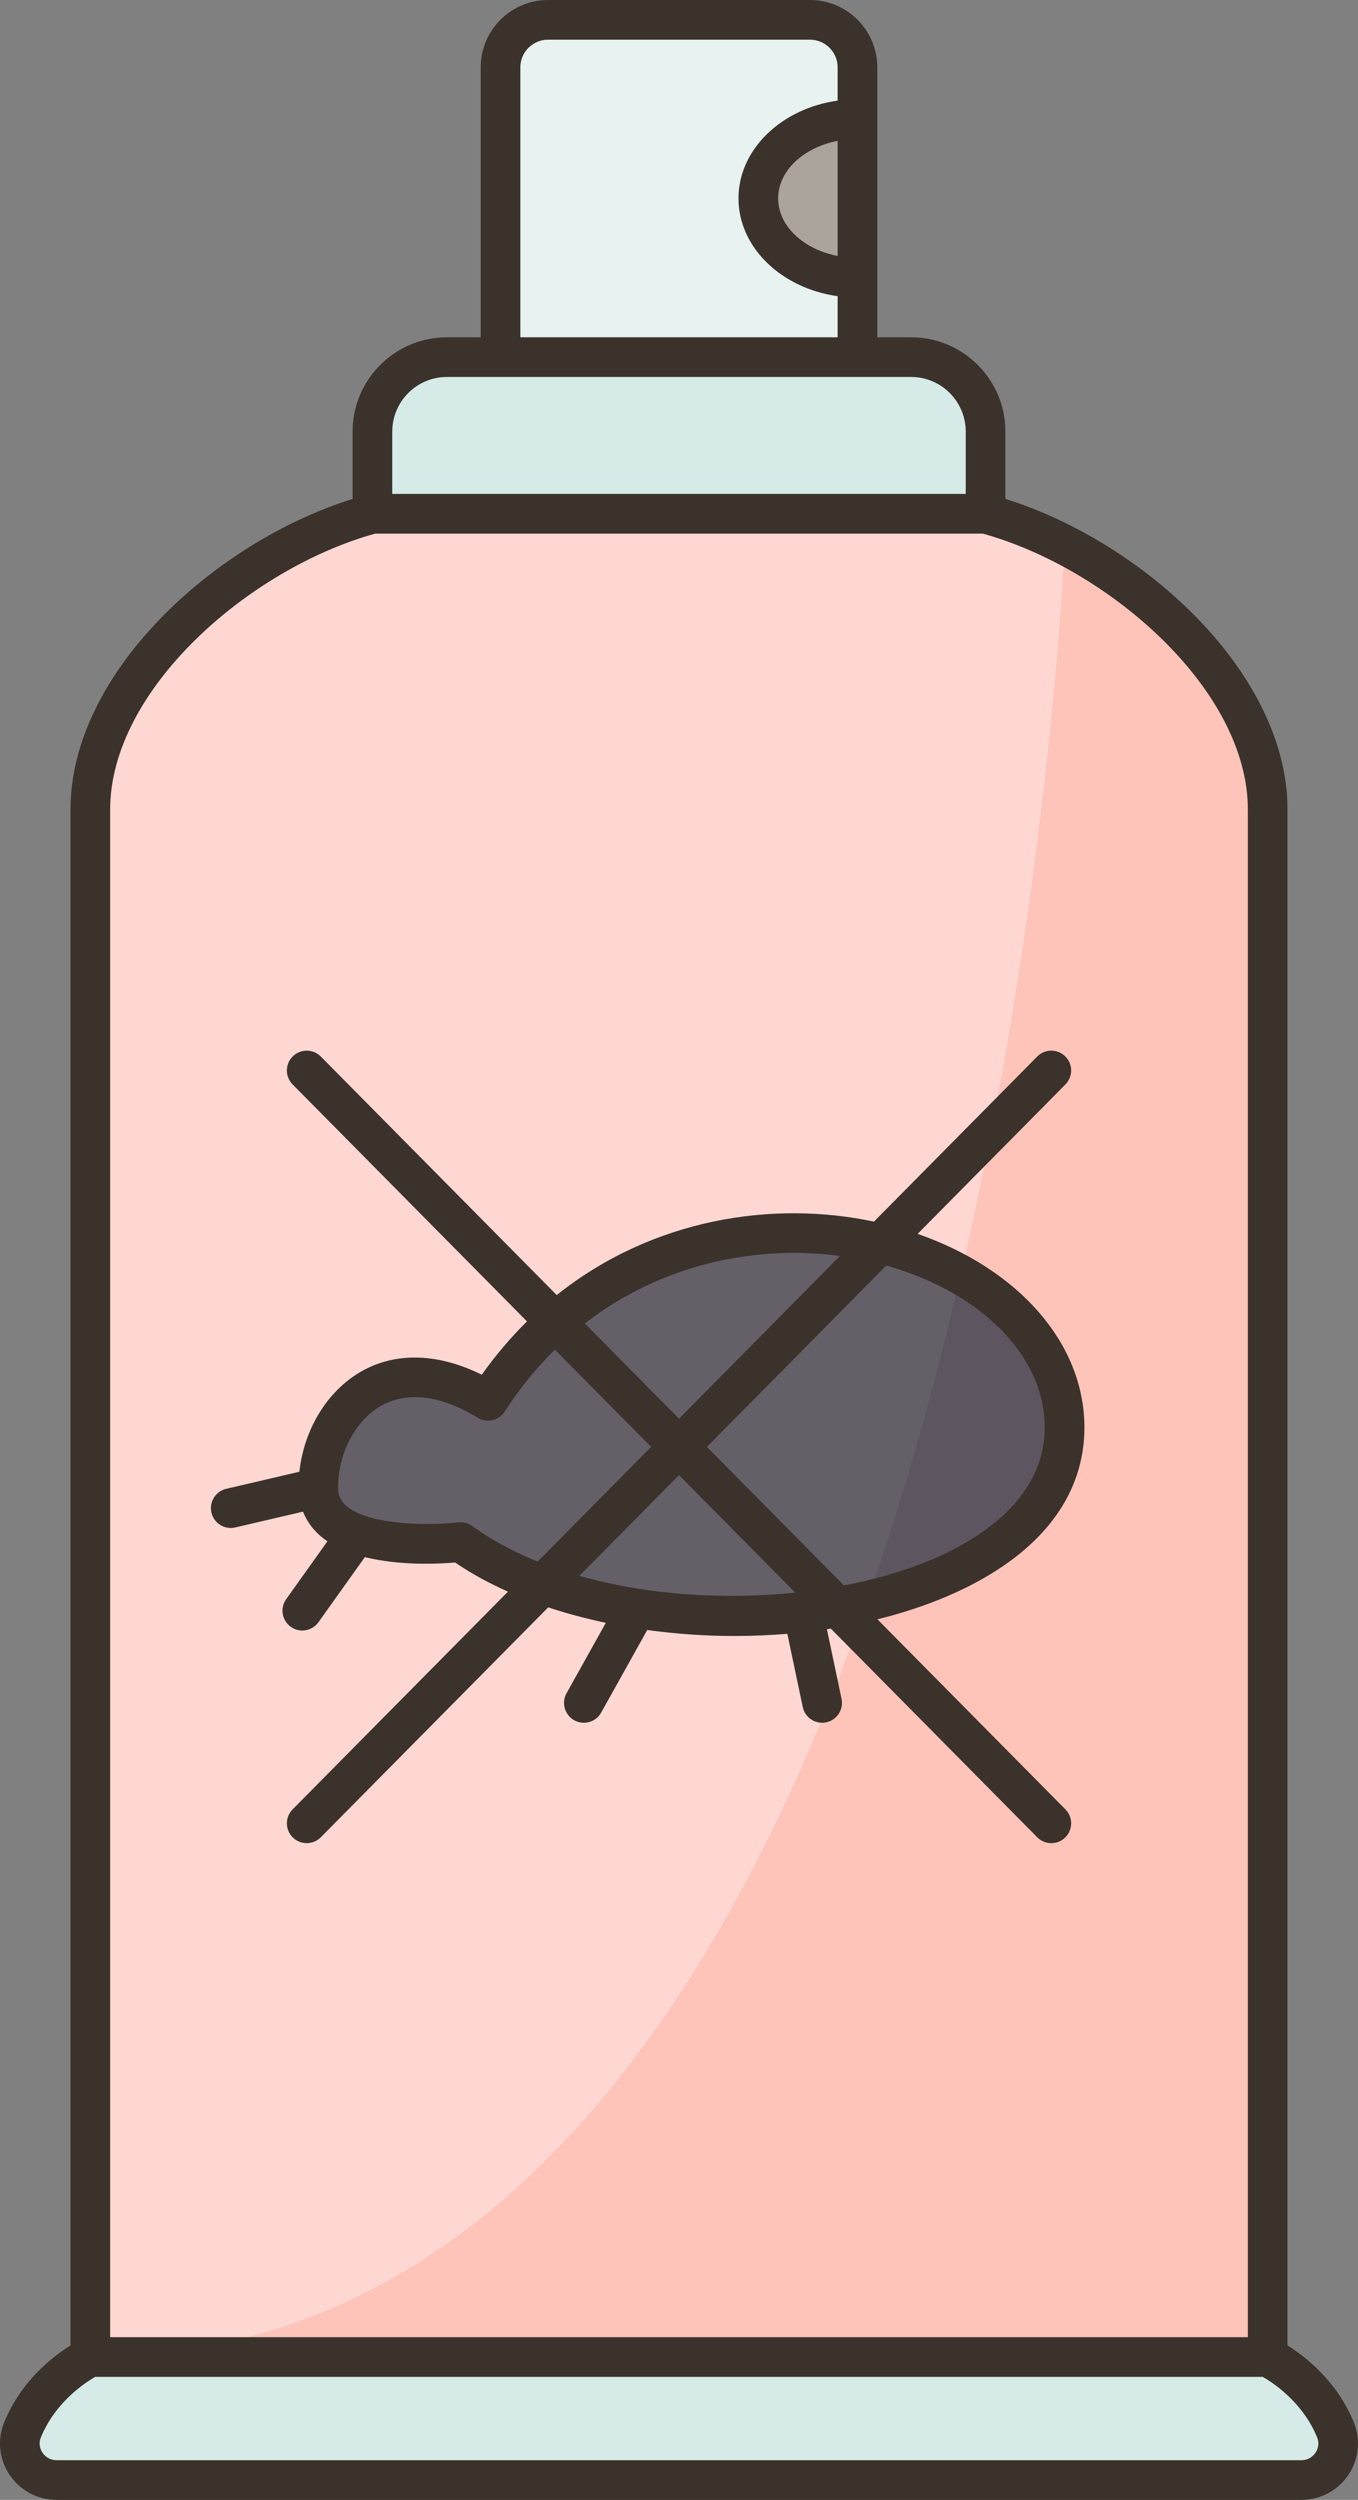 <svg xmlns="http://www.w3.org/2000/svg" enable-background="new 0 0 273.926 504" viewBox="0 0 273.926 504" id="flea-spray">
  <rect x="0" y="0" width="273.926" height="504" fill="#808080" stroke="none"/>
  <path fill="#d6eae8" d="M269.393 489.92c1.96 4.82-1.67 10.08-6.87 10.08H11.403c-5.2 0-8.83-5.26-6.87-10.08 4.17-10.28 13.69-14.73 13.69-14.73 79.16-24.147 158.32-24.147 237.48 0C255.703 475.19 265.223 479.64 269.393 489.92zM198.803 87.02l0 16.56c-41.227 24.608-82.453 24.608-123.68 0l0-16.56c0-8.3 6.72-15.02 15.02-15.02h10.82c22.851-15.459 46.952-14.1 72 0h10.82C192.083 72 198.803 78.72 198.803 87.02z"></path>
  <path fill="#e7f2f1" d="M163.383,4h-52.84c-5.29,0-9.58,4.29-9.58,9.58V72h72V56c-4.919-11.476-5.817-22.29,0-32V13.58
			C172.963,8.29,168.673,4,163.383,4z"></path>
  <path fill="#aba49a" d="M172.963,24v32c-11.05,0-20-7.16-20-16S161.913,24,172.963,24z"></path>
  <path fill="#ffd7d2" d="M198.803,103.58c25.93,6.97,56.9,32.52,56.9,59.61c0,21.16,0,312,0,312H18.223c0,0,0-290.84,0-312
			c0-27.09,30.97-52.64,56.9-59.61H198.803z"></path>
  <path fill="#655f68" d="M177.563,250.68c-20.63-5.1-45.99-1.55-65.55,15.82c-4.95,4.4-9.53,9.67-13.56,15.92
			c-21.31-12.95-34.25,3.18-34.25,17.52c0,4.91,3.36,7.75,7.79,9.34c8.49,3.08,20.88,1.61,20.88,1.61
			c4.83,3.49,10.47,6.35,16.61,8.59c15.76,5.77,34.89,7.51,52.49,5.52c2.35-0.26,4.67-0.59,6.95-0.99
			c25.28-4.38,45.81-16.8,45.81-36.22C214.733,270.1,198.613,255.89,177.563,250.68z"></path>
  <path fill="#5d5560" d="M193.783,257.03c12.57,7.06,20.95,18.01,20.95,30.76c0,17.86-17.37,29.8-39.83,35
			C182.553,301.04,188.753,278.69,193.783,257.03z"></path>
  <path fill="#fec4b9" d="M199.933,228.08c12.64-65.43,14.8-118.19,14.8-118.19c21.19,10.98,40.97,31.65,40.97,53.3
			c0,21.16,0,312,0,312H18.223c73.59,0,119.81-60.02,148.75-131.4c2.1-5.17,4.11-10.4,6.02-15.67c0.65-1.77,1.29-3.55,1.91-5.33
			c22.46-5.2,39.83-17.14,39.83-35c0-12.75-8.38-23.7-20.95-30.76C196.073,247.2,198.113,237.51,199.933,228.08z"></path>
  <path fill="#3a322b" d="M96.963,13.581V68h-6.822c-10.485,0-19.017,8.531-19.017,19.016v13.568
		c-28.023,8.771-56.903,35.227-56.903,62.609V472.86c-3.471,2.163-9.973,7.123-13.396,15.556c-1.41,3.474-0.996,7.413,1.108,10.538
		c2.127,3.16,5.667,5.046,9.469,5.046h251.121c3.802,0,7.342-1.886,9.469-5.046c2.104-3.125,2.519-7.064,1.108-10.537
		c-3.423-8.434-9.924-13.394-13.396-15.557V163.193c0-27.383-28.88-53.838-56.903-62.609V87.016
		c0-10.485-8.531-19.016-19.017-19.016h-6.822V13.581C176.963,6.092,170.87,0,163.382,0h-52.838
		C103.056,0,96.963,6.092,96.963,13.581z M265.689,491.426c0.587,1.445-0.037,2.622-0.332,3.061
		c-0.647,0.962-1.681,1.514-2.833,1.514H11.403c-1.152,0-2.186-0.552-2.833-1.514c-0.295-0.438-0.919-1.615-0.332-3.062
		c2.899-7.142,8.948-11.071,10.981-12.231h235.487C256.755,480.363,262.793,484.292,265.689,491.426z M198.237,107.581
		c25.391,7.028,53.469,31.449,53.469,55.613v308H22.221v-308c0-24.164,28.078-48.585,53.469-55.613H198.237z M194.802,87.016v12.564
		H79.124V87.016C79.124,80.942,84.067,76,90.141,76h93.645C189.86,76,194.802,80.942,194.802,87.016z M168.963,51.605
		c-6.889-1.337-12-6.026-12-11.605s5.111-10.268,12-11.605V51.605z M110.544,8h52.838c3.077,0,5.581,2.503,5.581,5.581v6.703
		c-11.335,1.592-20,9.825-20,19.717s8.665,18.125,20,19.717V68h-64V13.581C104.963,10.503,107.467,8,110.544,8z M112.297,261.097
		l-47.587-48.089c-1.555-1.571-4.088-1.583-5.656-0.03c-1.57,1.554-1.584,4.086-0.029,5.657l47.276,47.774
		c-3.235,3.191-6.293,6.761-9.119,10.745c-8.78-4.341-17.265-4.618-24.195-0.719c-6.918,3.892-11.645,11.638-12.598,20.284
		l-14.751,3.439c-2.151,0.502-3.489,2.652-2.987,4.804c0.431,1.846,2.075,3.093,3.892,3.093c0.301,0,0.606-0.034,0.912-0.105
		l13.664-3.185c0.718,1.799,1.842,3.417,3.377,4.782c0.484,0.43,1.003,0.828,1.548,1.198l-8.318,11.663
		c-1.282,1.798-0.864,4.296,0.935,5.579c0.704,0.502,1.516,0.743,2.319,0.743c1.248,0,2.479-0.583,3.26-1.678l9.359-13.123
		c6.989,1.747,14.794,1.376,18.195,1.087c3.233,2.205,6.824,4.156,10.667,5.877l-43.434,43.892c-1.555,1.57-1.541,4.103,0.029,5.656
		c0.779,0.772,1.797,1.157,2.813,1.157c1.03,0,2.061-0.396,2.843-1.187l45.871-46.354c3.72,1.24,7.615,2.275,11.619,3.119
		l-7.922,14.197c-1.076,1.929-0.385,4.365,1.544,5.442c0.617,0.344,1.286,0.508,1.945,0.508c1.403,0,2.765-0.739,3.497-2.052
		l9.29-16.648c5.779,0.796,11.701,1.212,17.626,1.212c3.557,0,7.112-0.154,10.635-0.445l3.107,14.757
		c0.396,1.884,2.059,3.177,3.91,3.177c0.272,0,0.55-0.028,0.828-0.087c2.161-0.455,3.545-2.576,3.09-4.738l-2.953-14.027
		c0.267-0.04,0.532-0.081,0.798-0.122l41.624,42.062c0.782,0.791,1.813,1.187,2.843,1.187c1.017,0,2.034-0.386,2.813-1.157
		c1.57-1.554,1.584-4.086,0.029-5.656l-37.919-38.318c6.706-1.654,13.038-3.918,18.714-6.82c15.072-7.709,23.04-18.724,23.04-31.854
		c0-16.835-13.09-31.872-33.643-39.035l29.808-30.122c1.555-1.57,1.541-4.103-0.029-5.657c-1.568-1.554-4.102-1.541-5.656,0.03
		l-32.936,33.283C156.106,241.988,131.784,245.554,112.297,261.097z M169.427,253.217l-32.464,32.806l-18.992-19.193
		C133.674,254.647,152.733,250.981,169.427,253.217z M95.215,307.646c-0.685-0.494-1.507-0.757-2.344-0.757
		c-0.154,0-0.31,0.009-0.464,0.027c-6.438,0.748-18.269,0.503-22.603-3.354c-1.11-0.989-1.605-2.106-1.605-3.625
		c0-6.957,3.5-13.6,8.709-16.53c5.256-2.957,11.984-2.118,19.463,2.426c1.852,1.124,4.261,0.57,5.438-1.248
		c3.06-4.738,6.464-8.886,10.122-12.487l19.406,19.61l-22.884,23.125C103.626,312.881,99.159,310.494,95.215,307.646z
		 M116.869,317.702l20.094-20.306l23.442,23.689C146.059,322.572,130.538,321.597,116.869,317.702z M179.441,255.333
		c19.012,5.606,31.297,18.348,31.297,32.459c0,12.543-10.16,20.372-18.684,24.73c-6.157,3.149-13.652,5.554-21.823,7.119
		l-27.641-27.932l36.179-36.561C178.992,255.212,179.219,255.268,179.441,255.333z"></path>
</svg>
